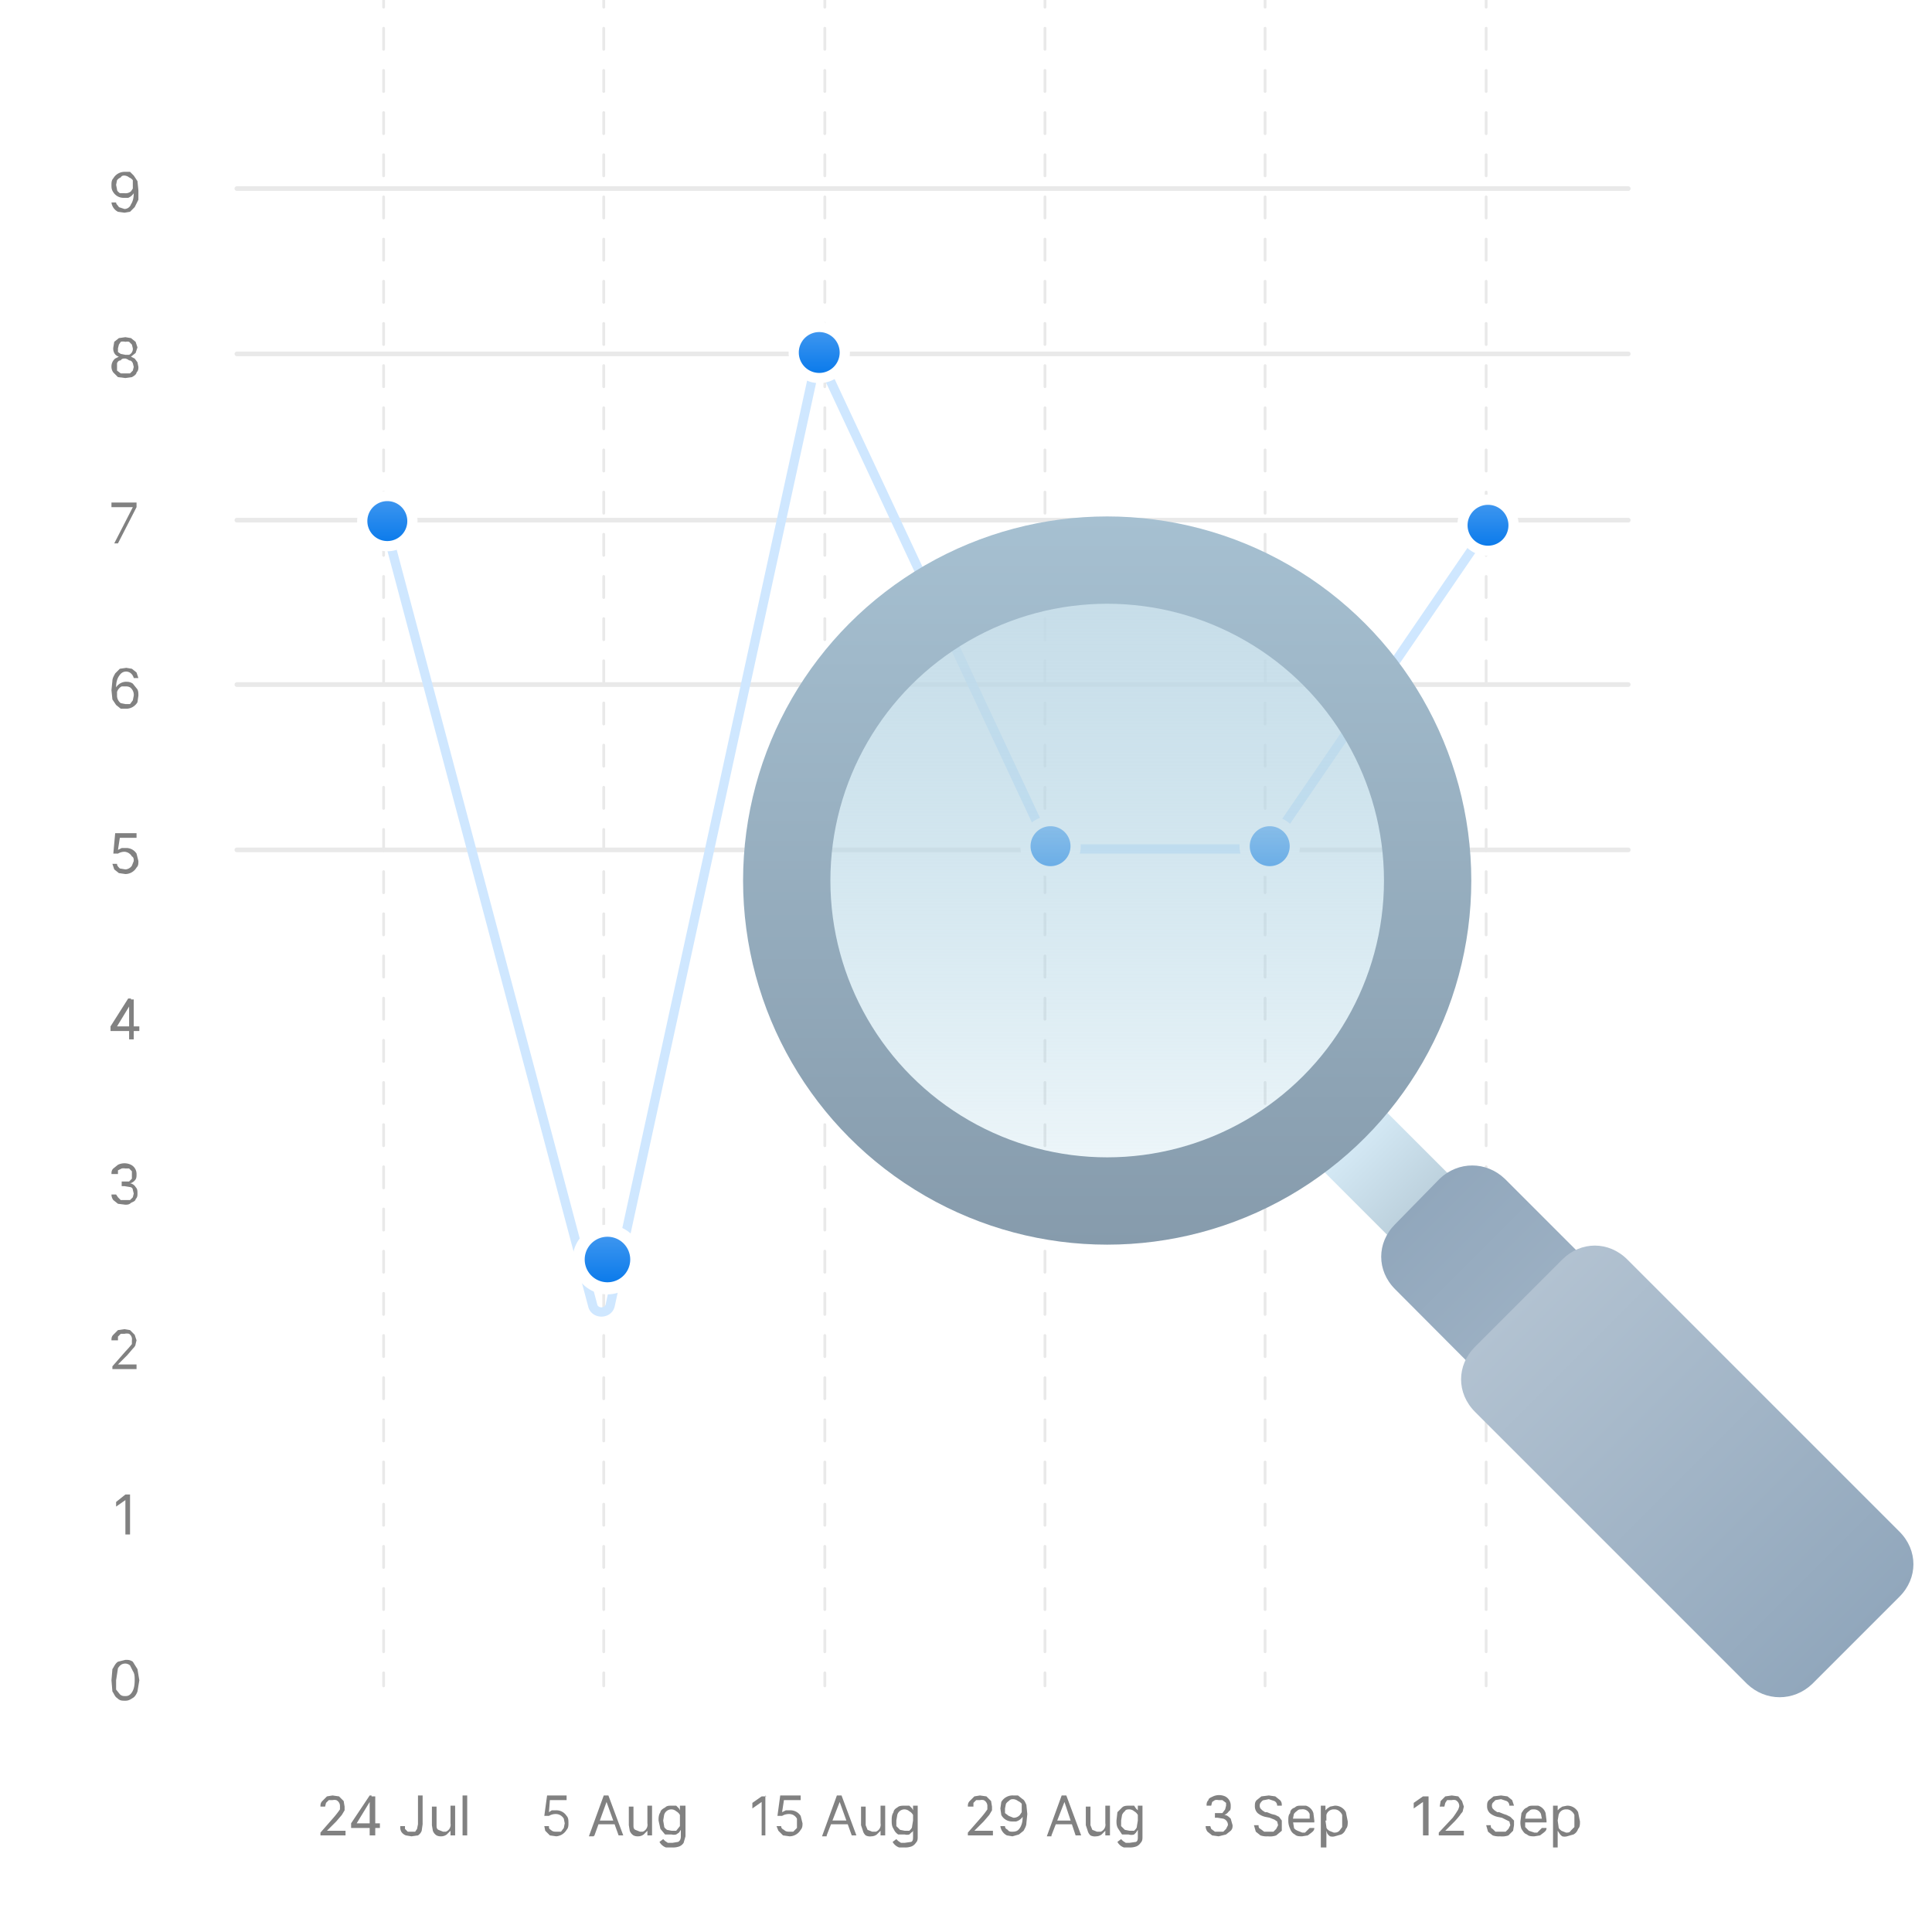 <svg xmlns="http://www.w3.org/2000/svg" viewBox="0 0 208 208" fill="none"><g clip-path="url(#a)"><g filter="url(#b)"><rect width="193.8" height="202.5" fill="#fff" rx="9.9"/><path fill="#818181" d="M34.5 192.6v-.3l1.4-1.6a10 10 0 0 0 .7-.9v-.3a.7.7 0 0 0-.4-.7 1 1 0 0 0-.4 0h-.4l-.3.3-.1.4h-.5c0-.2 0-.4.2-.6l.5-.5.6-.1.7.1.5.5.1.6v.4l-.3.5-.6.7-1 1h2v.5h-2.7Zm3.3-.8v-.5l2-3h.2v.7h-.2l-1.4 2.3h2.5v.5h-3Zm2 .8v-4.2h.6v4.2h-.5Zm5.2-4.3h.5v3.1l-.1.7a1 1 0 0 1-.4.5l-.7.1-.6-.1a1 1 0 0 1-.5-.4 1 1 0 0 1-.1-.6h.5v.3l.3.3h.8l.2-.3.1-.5v-3Zm3.5 3v-1.9h.5v3.2h-.5v-.5l-.4.4a1 1 0 0 1-.6.2 1 1 0 0 1-.5-.1 1 1 0 0 1-.4-.5l-.1-.6v-2h.5v2c0 .2 0 .4.2.5l.5.2h.3a.8.8 0 0 0 .5-.9Zm1.8-3v4.3h-.5v-4.3h.5ZM59.9 192.7l-.7-.1-.5-.5-.1-.5h.5c0 .2 0 .3.2.4.2.2.4.2.6.2h.5l.3-.4.1-.5-.1-.5a1 1 0 0 0-.8-.5 1.4 1.4 0 0 0-.8.2h-.5l.3-2.2H61v.5h-1.8l-.1 1.3.3-.2h.4a1.3 1.3 0 0 1 1.2.6c.2.2.2.5.2.8 0 .2 0 .5-.2.7a1.4 1.4 0 0 1-1.2.7Zm4 0h-.5l1.6-4.4h.5l1.6 4.3h-.5l-1.3-3.6-1.3 3.6Zm.3-1.7h2.2v.4h-2.2v-.4Zm5.5.3v-1.9h.5v3.2h-.5v-.5l-.4.4a1 1 0 0 1-.6.2 1 1 0 0 1-.5-.1 1 1 0 0 1-.4-.5l-.1-.6v-2h.5v2c0 .2 0 .4.2.5l.5.2h.3a.8.8 0 0 0 .5-.9Zm2.7 2.6h-.7a1.3 1.3 0 0 1-.7-.6l.4-.3.2.2.3.2h.5l.6-.1c.2-.1.3-.3.3-.6v-.7l-.2.3-.3.2a1 1 0 0 1-.5 0h-.7l-.5-.6-.2-.9c0-.3 0-.6.2-.9 0-.2.3-.4.5-.5.2-.2.4-.2.7-.2h.5l.3.3.1.2v-.5h.6v3.3l-.2.7a1 1 0 0 1-.5.4 2 2 0 0 1-.7.1Zm0-1.8h.4l.4-.5v-1.2a1 1 0 0 0-.4-.4.8.8 0 0 0-.5-.2.8.8 0 0 0-.8.6l-.1.6.1.6c0 .2.2.3.3.4l.5.1ZM82.4 188.3v4.3H82V189l-1 .7v-.6l1-.7h.5Zm2.6 4.4-.7-.1-.5-.5-.2-.5h.5c0 .2.1.3.3.4.2.2.4.2.6.2h.4l.4-.4v-1a1 1 0 0 0-.4-.4 1 1 0 0 0-.5-.1 1.4 1.4 0 0 0-.7.2h-.5l.3-2.2h2.2v.5h-1.8l-.2 1.3.4-.2h.4a1.3 1.3 0 0 1 1.2.6l.2.8c0 .2 0 .5-.2.7a1.4 1.4 0 0 1-1.2.7Zm4 0h-.5l1.6-4.4h.5l1.6 4.3h-.5l-1.3-3.6-1.4 3.6Zm.2-1.7h2.2v.4h-2.2v-.4Zm5.6.3v-1.9h.5v3.2h-.5v-.5l-.4.4a1 1 0 0 1-.6.2 1 1 0 0 1-.6-.1 1 1 0 0 1-.3-.5l-.2-.6v-2h.5v2l.2.5.5.2h.4a.8.8 0 0 0 .5-.9Zm2.6 2.6h-.6a1.3 1.3 0 0 1-.7-.6l.4-.3.2.2.3.2h.4l.7-.1c.2-.1.2-.3.2-.6v-.7c0 .1 0 .2-.2.3l-.2.2a1 1 0 0 1-.5 0h-.7c-.3-.2-.4-.4-.5-.6-.2-.3-.2-.6-.2-.9 0-.3 0-.6.2-.9 0-.2.2-.4.4-.5.2-.2.5-.2.8-.2h.5l.3.3.1.2v-.5h.5v3.3c0 .3 0 .5-.2.7a1 1 0 0 1-.5.4 2 2 0 0 1-.7.1Zm0-1.8h.5c.2-.2.3-.3.3-.5l.1-.6v-.6a1 1 0 0 0-.4-.4.8.8 0 0 0-.5-.2.8.8 0 0 0-.8.6l-.1.6v.6l.4.4.5.1ZM104.2 192.6v-.3l1.4-1.6a9.5 9.5 0 0 0 .7-.9v-.3a.7.7 0 0 0-.4-.7 1 1 0 0 0-.4 0h-.4l-.3.3v.4h-.6c0-.2 0-.4.2-.6l.5-.5.6-.1.7.1.5.5.1.6v.4l-.3.5-.6.7-1 1h2v.5h-2.7Zm4.9-4.3h.5l.5.4c.2.1.3.4.4.6l.1 1-.1 1c0 .3-.2.6-.3.8l-.5.4-.7.2-.6-.1a1.3 1.3 0 0 1-.7-1h.5c0 .2.1.3.3.4.1.2.3.2.5.2.4 0 .6-.1.8-.4.2-.3.3-.7.3-1.2a1.3 1.3 0 0 1-.7.5h-.4a1.3 1.3 0 0 1-1.2-.7l-.1-.7.1-.7a1.4 1.4 0 0 1 1.3-.7Zm0 .4c-.2 0-.3 0-.5.2a1 1 0 0 0-.3.3l-.1.5v.5l.4.3.5.2a.9.9 0 0 0 .7-.3l.2-.3v-.9a1 1 0 0 0-.4-.3.9.9 0 0 0-.5-.2Zm4.1 4h-.5l1.6-4.4h.5l1.6 4.3h-.6l-1.2-3.6-1.4 3.6Zm.2-1.7h2.2v.4h-2.2v-.4Zm5.6.3v-1.9h.5v3.2h-.5v-.5l-.4.4a1 1 0 0 1-.6.2 1 1 0 0 1-.6-.1 1 1 0 0 1-.3-.5l-.2-.6v-2h.5v2l.2.5.5.2h.4a.8.8 0 0 0 .5-.9Zm2.6 2.6h-.6a1.3 1.3 0 0 1-.7-.6l.4-.3.2.2.3.2h.4l.7-.1c.2-.1.2-.3.2-.6v-.7l-.2.3-.2.2a1 1 0 0 1-.6 0h-.7l-.4-.6c-.2-.3-.2-.6-.2-.9l.1-.9.5-.5c.2-.2.5-.2.8-.2h.5l.2.3.2.2v-.5h.5v3.3c0 .3 0 .5-.2.7a1 1 0 0 1-.5.4 2 2 0 0 1-.7.1Zm0-1.8h.5c.2-.2.3-.3.3-.5l.1-.6v-.6a1 1 0 0 0-.4-.4.8.8 0 0 0-.5-.2c-.2 0-.4 0-.5.2a1 1 0 0 0-.3.4l-.1.6v.6l.4.4.5.1ZM131.2 192.7l-.7-.1-.5-.4a1 1 0 0 1-.2-.6h.5l.1.3.4.3h.9l.3-.3.2-.4a.7.7 0 0 0-.5-.7l-.6-.1h-.3v-.5h.8l.3-.4.1-.4v-.3l-.4-.3h-.4a1 1 0 0 0-.4 0l-.3.2-.1.4h-.5c0-.2 0-.4.2-.6 0-.2.3-.3.5-.4a1.6 1.6 0 0 1 1.3 0 1.1 1.1 0 0 1 .6 1c0 .3 0 .5-.2.6a1 1 0 0 1-.5.4c.3 0 .5.2.7.4l.2.7c0 .2 0 .4-.2.6l-.5.4-.8.2Zm6.3-3.3c0-.2-.1-.4-.3-.5l-.6-.2-.5.1c-.2 0-.3.2-.4.3a.6.6 0 0 0 0 .6l.2.2.3.2h.2l.5.2.4.1.4.2.3.4v1.1l-.6.5a2 2 0 0 1-.9.1 2 2 0 0 1-.8-.1l-.5-.4-.2-.7h.5c0 .2 0 .3.2.4l.4.3h1l.3-.3.2-.4-.1-.4-.3-.2-.5-.2-.5-.1a2 2 0 0 1-.8-.4 1 1 0 0 1-.3-.7c0-.3 0-.5.2-.7l.5-.4.8-.1.7.1.5.4c.2.2.2.4.2.6h-.5Zm2.7 3.3c-.3 0-.6 0-.8-.2-.2-.1-.4-.3-.5-.6a2 2 0 0 1-.2-.9c0-.3 0-.6.2-.8 0-.3.2-.5.5-.6.2-.2.4-.2.7-.2h.5a1.2 1.2 0 0 1 .8.8l.1.8v.2H139v-.4h2v-.5a.8.8 0 0 0-.9-.5c-.2 0-.3 0-.5.2a1 1 0 0 0-.3.3l-.1.5v.3l.1.6c0 .2.2.3.4.4l.5.2h.3l.3-.3.2-.2h.5c0 .3-.2.4-.3.5l-.4.3-.6.1Zm2 1.2v-4.5h.5v.5l.2-.2.3-.2.5-.1a1.3 1.3 0 0 1 1.2.7l.2 1c0 .3 0 .6-.2.8-.1.3-.3.5-.5.6l-.7.2a1 1 0 0 1-.5 0 1 1 0 0 1-.3-.3l-.1-.3v1.8h-.6Zm.5-2.9.1.7c0 .2.2.3.3.4l.5.2c.2 0 .4 0 .6-.2l.3-.4V190.4a1 1 0 0 0-.3-.4.8.8 0 0 0-.6-.2.8.8 0 0 0-.8.6v.6ZM153.8 188.3v4.3h-.6V189l-1 .7v-.6l1-.7h.6Zm1.1 4.3v-.3l1.5-1.6a10 10 0 0 0 .6-.9l.1-.3a.7.7 0 0 0-.4-.7 1 1 0 0 0-.4 0h-.5l-.2.3-.1.4h-.5l.1-.6.5-.5.7-.1.7.1.4.5.2.6-.1.4c0 .2-.2.3-.3.5a9 9 0 0 1-.6.7l-1 1h2v.5H155Zm7.6-3.2c0-.2-.1-.4-.3-.5l-.6-.2-.6.1-.3.3a.6.6 0 0 0 0 .6l.2.2.3.2h.2l.5.2.3.1.4.2.4.4v.5l-.1.6-.5.5a2 2 0 0 1-.9.1 2 2 0 0 1-.8-.1l-.5-.4-.2-.7h.5c0 .2 0 .3.2.4l.3.3h1.1l.3-.3.2-.4-.1-.4-.4-.2-.4-.2-.5-.1a2 2 0 0 1-.8-.4 1 1 0 0 1-.3-.7c0-.3 0-.5.2-.7l.5-.4.8-.1.7.1.5.4.2.6h-.5Zm2.7 3.3c-.3 0-.6 0-.8-.2-.3-.1-.4-.3-.6-.6a2 2 0 0 1-.1-.9l.1-.8c.2-.3.3-.5.6-.6.2-.2.4-.2.7-.2h.5a1.2 1.2 0 0 1 .8.8l.1.8v.2H164v-.4h2l-.1-.5a.8.8 0 0 0-.8-.5c-.2 0-.3 0-.5.2a1 1 0 0 0-.3.3l-.1.5V191.7l.4.4.6.2h.3l.3-.3.2-.2h.5c0 .3-.2.4-.3.5l-.4.3-.6.1Zm2 1.2v-4.5h.5v.5l.2-.2.3-.2.5-.1a1.3 1.3 0 0 1 1.2.7l.2 1c0 .3 0 .6-.2.8-.1.3-.3.5-.5.6l-.7.2a1 1 0 0 1-.5 0 1 1 0 0 1-.3-.3l-.2-.3v1.8h-.5Zm.5-2.9.1.7c0 .2.2.3.3.4l.5.2c.2 0 .4 0 .5-.2l.4-.4V190.4a1 1 0 0 0-.3-.4.8.8 0 0 0-.6-.2.8.8 0 0 0-.8.6l-.1.6ZM13.4 13.5h.6l.4.4.4.6.1 1v1l-.4.8-.5.5-.6.1-.7-.1a1.3 1.3 0 0 1-.7-1h.5c0 .2.2.3.3.5l.6.2c.3 0 .6-.2.7-.5.2-.3.3-.7.3-1.2a1.3 1.3 0 0 1-.6.5h-.5a1.3 1.3 0 0 1-1.1-.6c-.2-.3-.2-.5-.2-.8 0-.2 0-.5.2-.7a1.4 1.4 0 0 1 1.2-.7Zm0 .4c-.1 0-.3 0-.4.2a1 1 0 0 0-.4.3l-.1.5.1.5c0 .2.2.3.3.4h.5a.9.9 0 0 0 .7-.2l.2-.3v-.9a1 1 0 0 0-.4-.3.9.9 0 0 0-.5-.2ZM13.5 35.7l-.8-.1-.5-.5a1 1 0 0 1-.2-.6 1.1 1.1 0 0 1 .4-.9l.4-.2a.8.8 0 0 1-.5-.4 1 1 0 0 1-.1-.6l.1-.6.5-.4.7-.1.6.1.5.4.2.6-.2.6-.5.4.4.2.3.4.1.5c0 .2 0 .4-.2.6 0 .2-.3.4-.5.5l-.7.1Zm0-.5h.5l.3-.3.1-.4-.1-.4c-.1-.2-.2-.3-.4-.3a1 1 0 0 0-.4-.2c-.2 0-.4 0-.5.2-.2 0-.3.1-.4.3v.8l.4.3h.5Zm0-2h.4a.7.7 0 0 0 .4-.7l-.1-.4-.3-.3a1 1 0 0 0-.4 0 1 1 0 0 0-.5 0l-.2.3-.1.4v.4l.3.2.5.1ZM12.3 53.5l2-3.9H12v-.5h2.7v.5l-2 3.9h-.5ZM13.5 71.3H13l-.5-.4-.4-.6-.1-1 .1-1c0-.3.2-.6.3-.8l.5-.5.7-.1.6.1.5.4.2.6h-.5a1 1 0 0 0-.3-.5.8.8 0 0 0-.5-.2c-.4 0-.6.2-.8.5-.2.3-.3.7-.3 1.2a1.3 1.3 0 0 1 1-.6c.3 0 .5 0 .8.2l.4.5c.2.2.2.5.2.8l-.1.7a1.4 1.4 0 0 1-1.3.7Zm0-.5h.5l.3-.4.1-.5a1 1 0 0 0-.4-.9.9.9 0 0 0-.5-.1h-.4a1 1 0 0 0-.5.6v.4a1 1 0 0 0 .4.8l.5.1ZM13.5 89.1l-.7-.1-.5-.4-.2-.6h.5c0 .2.1.3.3.5l.6.1a.9.9 0 0 0 .7-.4l.2-.5c0-.2 0-.4-.2-.5a1 1 0 0 0-.8-.5 1.4 1.4 0 0 0-.7.2h-.5l.2-2.2h2.3v.5h-1.8l-.2 1.3.4-.2h.4a1.3 1.3 0 0 1 1.2.6l.2.8c0 .3 0 .5-.2.7a1.4 1.4 0 0 1-1.2.7ZM11.9 106v-.5l1.9-3h.3v.7H14l-1.4 2.3H15v.5H12Zm2 .9v-4.3h.5v4.3H14ZM13.5 124.7l-.8-.1-.5-.4a1 1 0 0 1-.2-.6h.5l.2.3.3.3h1l.3-.3.1-.4-.1-.4c0-.2-.2-.3-.3-.3l-.6-.1h-.3v-.5h.8l.3-.3v-.8l-.3-.3h-.4a1 1 0 0 0-.4 0l-.4.2v.4H12c0-.2 0-.4.2-.6l.5-.4a1.6 1.6 0 0 1 1.4 0 1.1 1.1 0 0 1 .6 1c0 .3 0 .5-.2.7a1 1 0 0 1-.5.3c.2 0 .5.2.6.4.2.2.2.4.2.7 0 .2 0 .4-.2.6 0 .2-.3.3-.5.4-.2.2-.4.2-.7.2ZM12.1 142.4v-.3l1.4-1.6a9.5 9.5 0 0 0 .7-.8v-.4a.7.7 0 0 0-.3-.7 1 1 0 0 0-.5 0H13l-.3.3v.4H12c0-.2 0-.4.2-.6l.5-.5.7-.1.6.1.5.5.2.6-.1.4c0 .2-.2.4-.3.5l-.6.7-1 1h2v.5h-2.7ZM14 156v4.2h-.5v-3.7l-1 .7v-.5l1-.8h.5ZM13.5 178.1c-.4 0-.6 0-.9-.3-.2-.1-.3-.4-.5-.7l-.1-1.2.1-1.2c.2-.3.3-.6.6-.8l.8-.2c.3 0 .5 0 .8.2l.5.8.2 1.2-.2 1.2c-.1.3-.3.6-.5.7-.3.2-.5.3-.8.3Zm0-.5c.3 0 .5-.1.7-.4.2-.3.3-.7.3-1.3 0-.4 0-.7-.2-1l-.3-.6a.8.8 0 0 0-.5-.2c-.4 0-.6.2-.8.5l-.2 1.3v1l.4.5c.2.2.4.2.6.2Z"/><path stroke="#E9E9E9" stroke-linecap="round" stroke-width=".5" d="M25.5 15.3h149.8M25.5 33.1h149.8M25.5 51h149.8M25.5 68.7h149.8M25.5 86.5h149.8"/><path stroke="#E9E9E9" stroke-dasharray="2.27 2.27" stroke-linecap="round" stroke-width=".3" d="M41.3-6.5v183M65-6.5v183M88.8-6.5v183M112.5-6.5v183M136.2-6.5v183M160-6.5v183"/><path stroke="#CFE7FF" stroke-linecap="round" d="m41.4 51.2 22.4 84.3c.2 1 1.7 1 1.9 0L87.4 36a1 1 0 0 1 1.9-.2l23.4 50c.2.4.5.6.9.6h22.3c.3 0 .6-.1.8-.4l23.8-34.8"/><path fill="#0C7BEB" d="M88.2 35.7a2.7 2.7 0 1 0 0-5.5 2.7 2.7 0 0 0 0 5.5Z"/><path fill="url(#c)" fill-opacity=".2" d="M88.2 35.7a2.7 2.7 0 1 0 0-5.5 2.7 2.7 0 0 0 0 5.5Z"/><path stroke="#fff" stroke-width="1.1" d="M88.2 35.7a2.7 2.7 0 1 0 0-5.5 2.7 2.7 0 0 0 0 5.5Z"/><path fill="#0C7BEB" d="M41.7 53.8a2.7 2.7 0 1 0 0-5.4 2.7 2.7 0 0 0 0 5.4Z"/><path fill="url(#d)" fill-opacity=".2" d="M41.7 53.8a2.7 2.7 0 1 0 0-5.4 2.7 2.7 0 0 0 0 5.4Z"/><path stroke="#fff" stroke-width="1.1" d="M41.7 53.8a2.7 2.7 0 1 0 0-5.4 2.7 2.7 0 0 0 0 5.4Z"/><path fill="#0C7BEB" d="M113.1 88.8a2.7 2.7 0 1 0 0-5.4 2.7 2.7 0 0 0 0 5.4Z"/><path fill="url(#e)" fill-opacity=".2" d="M113.1 88.8a2.7 2.7 0 1 0 0-5.4 2.7 2.7 0 0 0 0 5.4Z"/><path stroke="#fff" stroke-width="1.1" d="M113.1 88.8a2.7 2.7 0 1 0 0-5.4 2.7 2.7 0 0 0 0 5.4Z"/><path fill="#0C7BEB" d="M136.7 88.8a2.7 2.7 0 1 0 0-5.4 2.7 2.7 0 0 0 0 5.4Z"/><path fill="url(#f)" fill-opacity=".2" d="M136.7 88.8a2.7 2.7 0 1 0 0-5.4 2.7 2.7 0 0 0 0 5.4Z"/><path stroke="#fff" stroke-width="1.1" d="M136.7 88.8a2.7 2.7 0 1 0 0-5.4 2.7 2.7 0 0 0 0 5.4Z"/><path fill="#0C7BEB" d="M160.2 54.3a2.7 2.7 0 1 0 0-5.5 2.7 2.7 0 0 0 0 5.5Z"/><path fill="url(#g)" fill-opacity=".2" d="M160.2 54.3a2.7 2.7 0 1 0 0-5.5 2.7 2.7 0 0 0 0 5.5Z"/><path stroke="#fff" stroke-width="1.1" d="M160.2 54.3a2.7 2.7 0 1 0 0-5.5 2.7 2.7 0 0 0 0 5.5Z"/></g><path fill="#0C7BEB" d="M65.4 138.7a3 3 0 1 0 0-6.2 3 3 0 0 0 0 6.2Z"/><path fill="url(#h)" fill-opacity=".2" d="M65.4 138.7a3 3 0 1 0 0-6.2 3 3 0 0 0 0 6.2Z"/><path stroke="#fff" stroke-width="1.3" d="M65.4 138.7a3 3 0 1 0 0-6.2 3 3 0 0 0 0 6.2Z"/><path fill="url(#i)" d="M140.7 124.3h9.3V147h-9.3z" transform="rotate(-45 140.7 124.3)"/><path fill="url(#j)" d="M150.2 138.8c-2-2-2-5 0-7l4.8-4.9c2-1.9 5-1.9 7 0l29.3 29.3c2 2 2 5 0 7l-4.9 4.9c-1.9 2-5 2-7 0l-29.2-29.3Z"/><path fill="url(#k)" d="M158.8 152c-2-2-2-5 0-7l9.4-9.4c2-2 5-2 7 0l29.3 29.3c2 2 2 5 0 7l-9.4 9.4c-2 1.9-5 1.9-7 0L158.8 152Z"/><circle cx="119.2" cy="94.8" r="34.5" fill="url(#l)" stroke="url(#m)" stroke-width="9.4"/></g><defs><linearGradient id="c" x1="88.2" x2="88.2" y1="30.8" y2="35.1" gradientUnits="userSpaceOnUse"><stop stop-color="#fff"/><stop offset="1" stop-color="#fff" stop-opacity="0"/></linearGradient><linearGradient id="d" x1="41.7" x2="41.7" y1="48.9" y2="53.3" gradientUnits="userSpaceOnUse"><stop stop-color="#fff"/><stop offset="1" stop-color="#fff" stop-opacity="0"/></linearGradient><linearGradient id="e" x1="113.1" x2="113.1" y1="83.9" y2="88.3" gradientUnits="userSpaceOnUse"><stop stop-color="#fff"/><stop offset="1" stop-color="#fff" stop-opacity="0"/></linearGradient><linearGradient id="f" x1="136.7" x2="136.7" y1="83.9" y2="88.3" gradientUnits="userSpaceOnUse"><stop stop-color="#fff"/><stop offset="1" stop-color="#fff" stop-opacity="0"/></linearGradient><linearGradient id="g" x1="160.2" x2="160.2" y1="49.4" y2="53.7" gradientUnits="userSpaceOnUse"><stop stop-color="#fff"/><stop offset="1" stop-color="#fff" stop-opacity="0"/></linearGradient><linearGradient id="h" x1="65.4" x2="65.4" y1="133.2" y2="138" gradientUnits="userSpaceOnUse"><stop stop-color="#fff"/><stop offset="1" stop-color="#fff" stop-opacity="0"/></linearGradient><linearGradient id="i" x1="145.3" x2="145.3" y1="124.3" y2="147.1" gradientUnits="userSpaceOnUse"><stop stop-color="#DAEFFB"/><stop offset="1" stop-color="#A4B8C4"/></linearGradient><linearGradient id="j" x1="152.6" x2="188.9" y1="129.4" y2="165.6" gradientUnits="userSpaceOnUse"><stop offset="0" stop-color="#91A7BC"/><stop offset="1" stop-color="#B2C2D1"/></linearGradient><linearGradient id="k" x1="163.5" x2="199.8" y1="140.3" y2="176.6" gradientUnits="userSpaceOnUse"><stop stop-color="#B2C2D1"/><stop offset="1" stop-color="#91A7BC"/></linearGradient><linearGradient id="l" x1="119.2" x2="119.2" y1="55.6" y2="134" gradientUnits="userSpaceOnUse"><stop stop-color="#C6C9E8"/><stop offset="0" stop-color="#C5DBE7"/><stop offset="1" stop-color="#9FCDE0" stop-opacity=".1"/></linearGradient><linearGradient id="m" x1="119.2" x2="119.2" y1="55.6" y2="134" gradientUnits="userSpaceOnUse"><stop stop-color="#A6C0D1"/><stop offset="1" stop-color="#869BAC"/></linearGradient><clipPath id="a"><path fill="#fff" d="M0 0h208v208H0z"/></clipPath><filter id="b" width="233.3" height="248.6" x="-19.8" y="-23.9" color-interpolation-filters="sRGB" filterUnits="userSpaceOnUse"><feFlood flood-opacity="0" result="BackgroundImageFix"/><feColorMatrix in="SourceAlpha" result="hardAlpha" values="0 0 0 0 0 0 0 0 0 0 0 0 0 0 0 0 0 0 127 0"/><feOffset dy="2.5"/><feGaussianBlur stdDeviation="9.9"/><feComposite in2="hardAlpha" operator="out"/><feColorMatrix values="0 0 0 0 0.22 0 0 0 0 0.098 0 0 0 0 0 0 0 0 0.04 0"/><feBlend in2="BackgroundImageFix" result="effect1_dropShadow_712_18833"/><feColorMatrix in="SourceAlpha" result="hardAlpha" values="0 0 0 0 0 0 0 0 0 0 0 0 0 0 0 0 0 0 127 0"/><feMorphology in="SourceAlpha" radius="4.9" result="effect2_dropShadow_712_18833"/><feOffset dy="2.5"/><feGaussianBlur stdDeviation="9.9"/><feComposite in2="hardAlpha" operator="out"/><feColorMatrix values="0 0 0 0 0.22 0 0 0 0 0.098 0 0 0 0 0 0 0 0 0.06 0"/><feBlend in2="effect1_dropShadow_712_18833" result="effect2_dropShadow_712_18833"/><feBlend in="SourceGraphic" in2="effect2_dropShadow_712_18833" result="shape"/></filter></defs></svg>